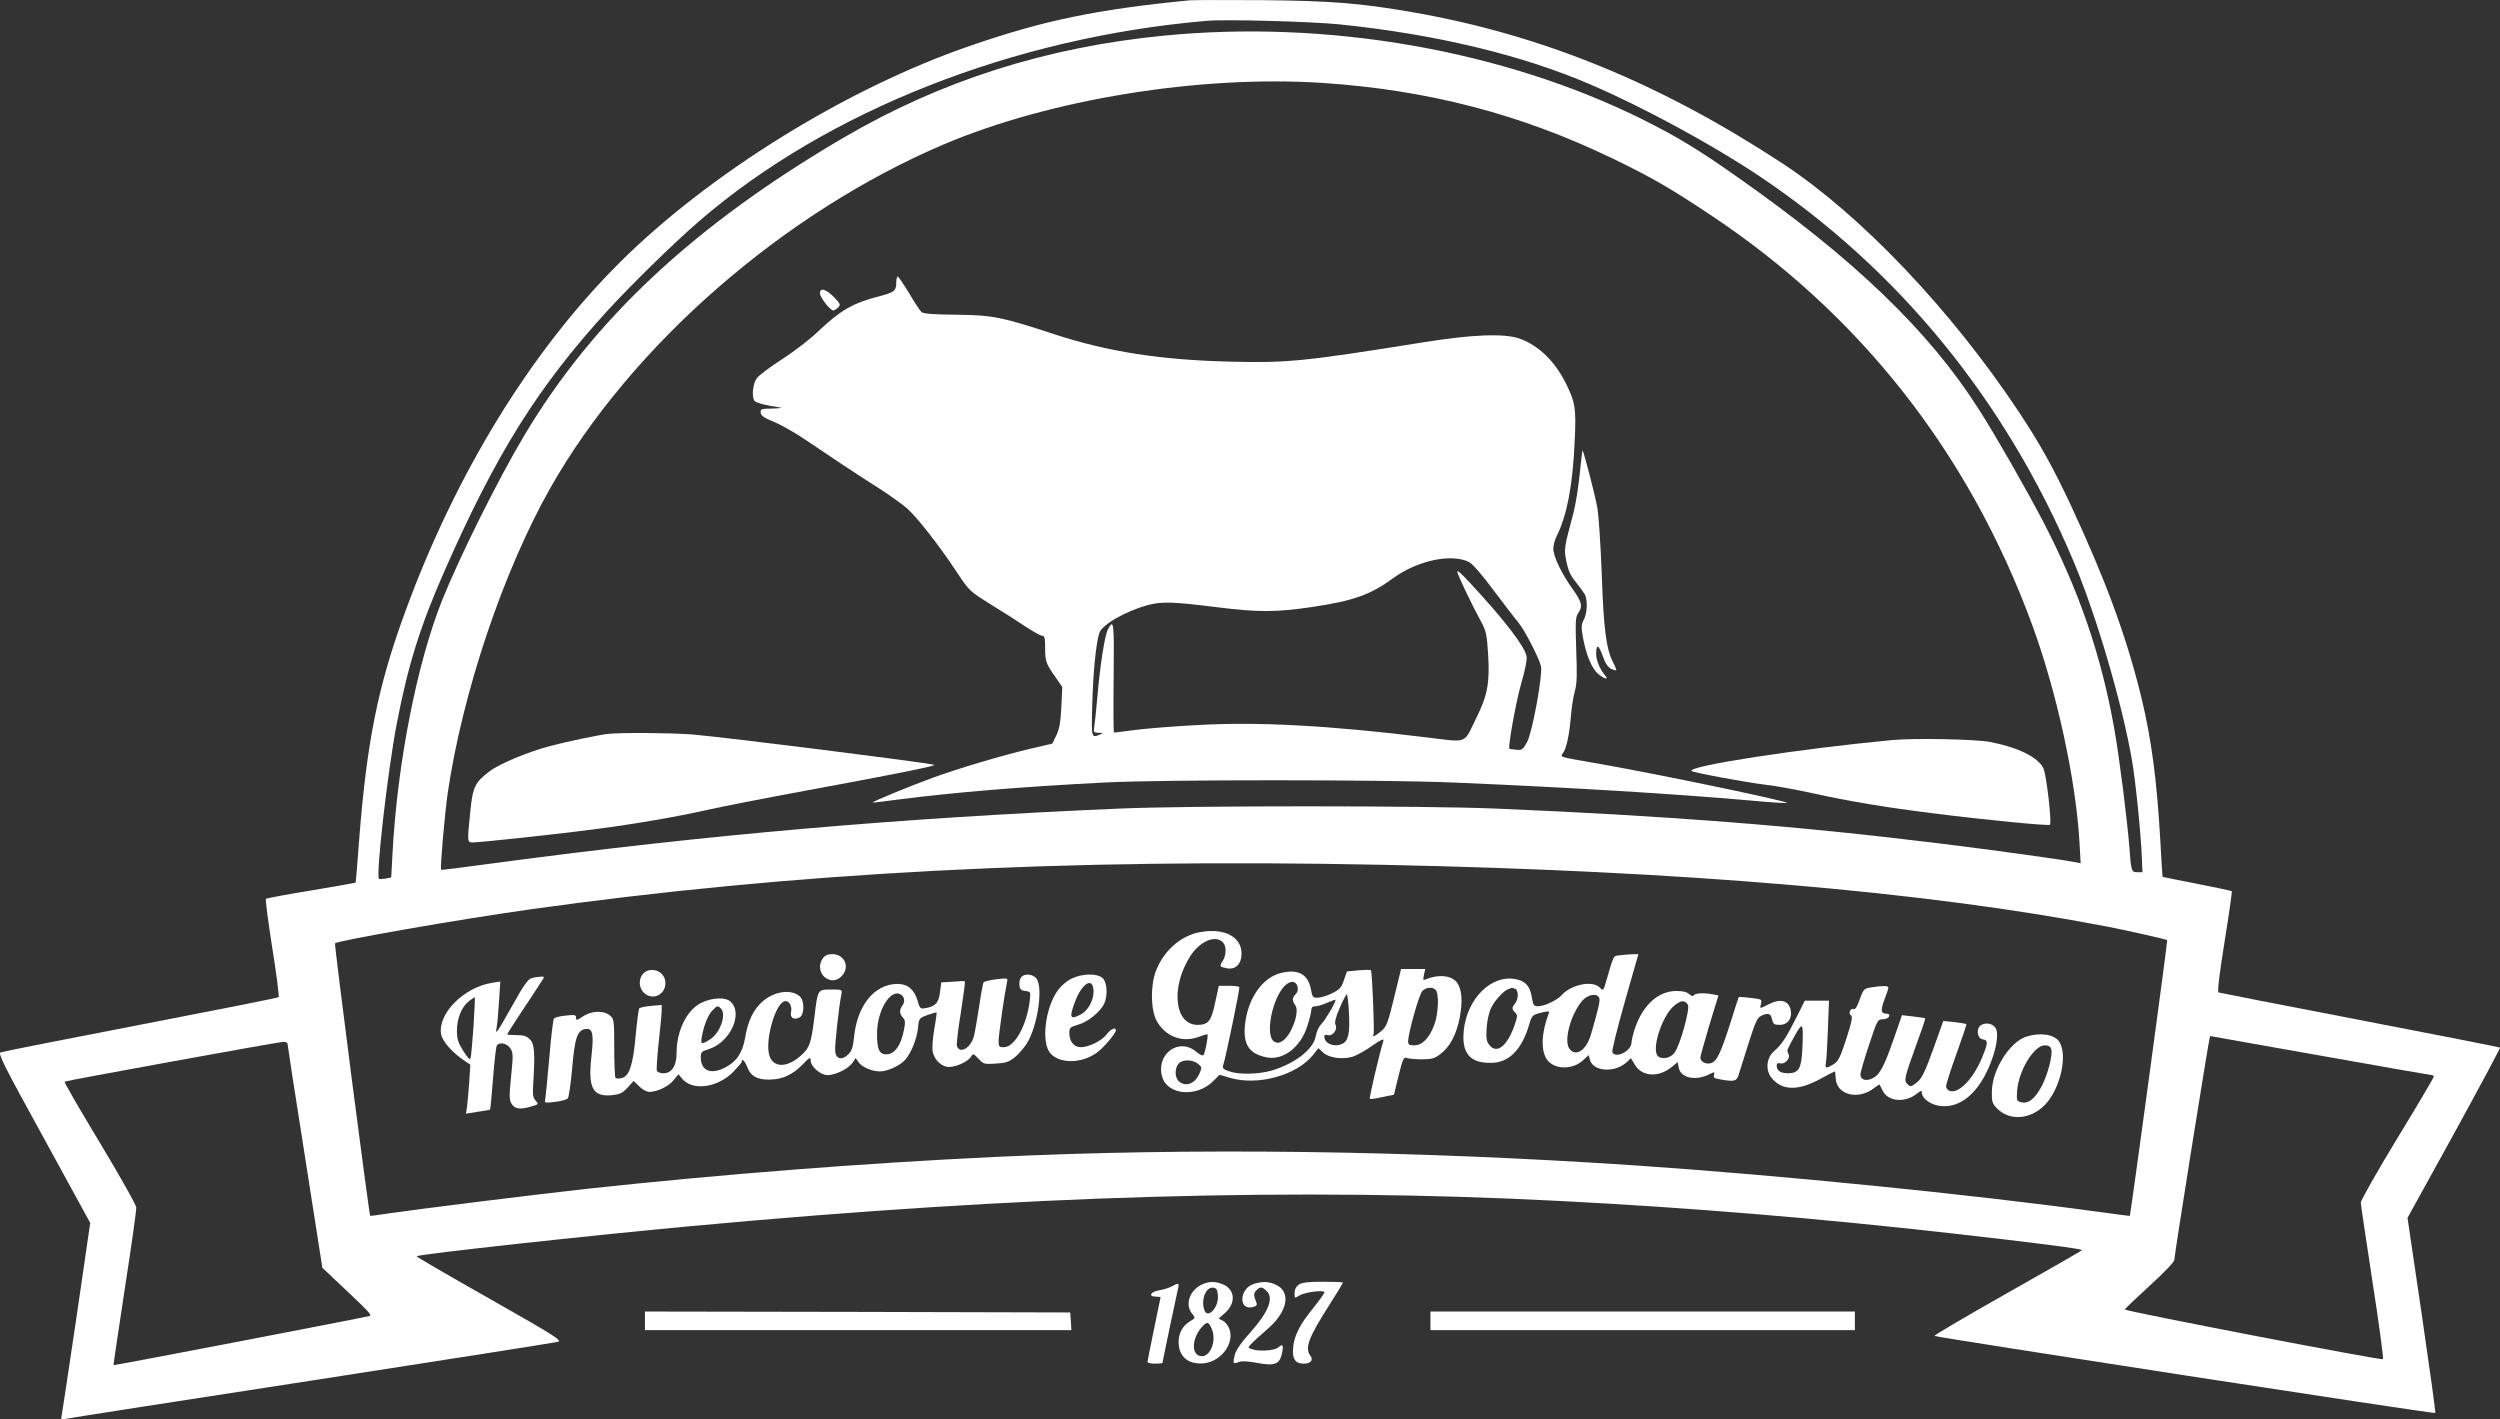 <?xml version="1.0" standalone="no"?>
<!DOCTYPE svg PUBLIC "-//W3C//DTD SVG 20010904//EN"
 "http://www.w3.org/TR/2001/REC-SVG-20010904/DTD/svg10.dtd">
<svg version="1.0" xmlns="http://www.w3.org/2000/svg"
 width="1343.054pt" height="762.454pt" viewBox="0 0 1343.054 762.454"
 preserveAspectRatio="xMidYMid meet">
<rect x="0" y="0" width="1343.054" height="762.454" fill="#333333" stroke="none"/>
<g transform="translate(-77.526,815.58) scale(0.1,-0.1)"
fill="#ffffff" stroke="none">
<path d="M7165 8154 c-500 -49 -784 -108 -1180 -245 -662 -228 -1401 -686
-1881 -1164 -476 -474 -880 -1132 -1152 -1876 -147 -401 -207 -701 -248 -1234
-9 -121 -17 -221 -18 -221 -1 -1 -108 -20 -239 -42 -131 -21 -240 -42 -243
-45 -4 -3 12 -122 34 -264 23 -142 38 -261 34 -264 -4 -4 -338 -70 -742 -148
-404 -78 -743 -145 -752 -149 -14 -6 21 -76 233 -461 l249 -455 -75 -515 c-42
-284 -78 -522 -80 -530 -4 -11 2 -12 27 -7 18 4 613 97 1323 206 710 110 1302
203 1317 207 25 7 -13 31 -367 232 -218 123 -394 226 -392 228 12 11 925 111
1477 162 1794 166 3254 208 4665 135 702 -36 1377 -92 2105 -174 451 -51 700
-83 700 -90 0 -3 -180 -106 -400 -230 -219 -124 -396 -228 -392 -231 9 -8
2684 -420 2690 -414 3 2 -30 239 -72 526 l-77 522 251 455 c137 250 248 457
246 460 -3 2 -341 69 -753 148 -411 79 -753 146 -759 148 -7 3 3 91 32 272 24
148 41 270 39 272 -2 2 -86 20 -187 40 -100 20 -184 36 -185 37 -1 0 -6 88
-12 195 -19 331 -48 546 -102 770 -80 327 -191 628 -378 1030 -95 203 -166
331 -280 503 -364 548 -846 1055 -1264 1331 -660 434 -1294 694 -1992 816
-282 49 -434 61 -805 65 -195 1 -373 1 -395 -1z m805 -129 c518 -53 986 -165
1356 -326 286 -123 654 -324 902 -490 750 -503 1324 -1207 1687 -2069 123
-292 262 -767 314 -1070 20 -117 48 -397 53 -528 l3 -72 -27 0 c-32 0 -34 6
-43 130 -10 135 -53 482 -81 638 -69 393 -189 744 -383 1117 -95 181 -249 451
-342 597 -268 424 -675 815 -1309 1259 -203 143 -318 212 -500 303 -749 372
-1693 537 -2575 450 -632 -62 -1198 -243 -1720 -549 -800 -469 -1342 -975
-1714 -1600 -141 -236 -348 -653 -441 -885 -135 -339 -240 -873 -266 -1357
l-7 -131 -30 -6 c-17 -3 -33 -4 -36 -1 -17 18 47 579 95 829 61 319 127 530
261 833 275 624 499 981 870 1388 133 145 362 369 498 486 685 590 1688 985
2725 1073 99 9 564 -4 710 -19z m-85 -315 c564 -38 1062 -168 1554 -406 207
-100 303 -155 521 -300 805 -533 1392 -1280 1731 -2201 133 -361 237 -837 256
-1177 l6 -108 -29 6 c-63 13 -454 67 -724 100 -767 95 -1464 149 -2390 188
-382 16 -1650 16 -2020 0 -1187 -51 -2222 -141 -3349 -292 -162 -22 -295 -39
-296 -37 -6 10 19 294 35 409 79 541 298 1193 551 1641 433 765 1252 1480
2114 1847 572 243 1379 374 2040 330z m315 -4200 c1612 -33 2914 -143 3890
-331 105 -20 322 -69 328 -74 3 -3 -197 -1478 -201 -1481 -1 -1 -78 9 -172 22
-682 94 -1718 197 -2485 249 -1212 81 -2379 96 -3450 45 -708 -34 -1451 -92
-2175 -170 -280 -31 -910 -109 -1080 -134 -49 -8 -91 -13 -91 -12 -6 5 -194
1460 -189 1464 15 15 662 128 1045 182 1416 199 2865 275 4580 240z m5040
-1025 c324 -58 594 -105 600 -105 5 0 10 -4 10 -9 0 -4 -88 -154 -197 -332
-108 -178 -196 -333 -195 -344 0 -11 29 -203 63 -427 35 -224 60 -411 56 -414
-7 -8 -1387 258 -1387 267 0 3 60 60 133 127 77 70 133 128 133 139 0 24 188
1203 192 1203 1 0 268 -47 592 -105z m-10920 63 c0 -7 42 -281 94 -608 l93
-595 69 -65 c188 -177 199 -189 184 -194 -26 -8 -1372 -267 -1375 -264 -1 2
27 187 61 413 35 226 63 421 61 435 -1 14 -89 170 -196 348 -107 177 -192 324
-189 327 5 5 1142 212 1176 214 12 0 22 -5 22 -11z"/>
<path d="M5590 6636 c0 -42 -10 -50 -88 -71 -145 -37 -209 -74 -332 -190 -41
-40 -127 -106 -190 -147 -64 -41 -126 -87 -138 -103 -22 -28 -30 -97 -14 -122
7 -11 67 -27 137 -36 17 -2 -1 -5 -38 -6 -64 -1 -68 -2 -65 -23 2 -16 20 -28
70 -48 37 -15 109 -56 160 -90 131 -89 289 -194 409 -270 56 -36 123 -84 149
-107 55 -50 168 -194 265 -340 67 -102 69 -103 184 -175 64 -39 148 -93 188
-120 40 -26 79 -48 88 -48 12 0 15 -13 15 -67 0 -71 4 -82 59 -160 l33 -48 -5
-108 c-4 -81 -11 -119 -27 -152 l-21 -44 -107 -25 c-159 -37 -401 -109 -537
-159 -121 -44 -327 -129 -322 -133 1 -1 65 7 142 17 305 39 657 68 1105 91
316 16 1481 16 1870 0 600 -25 1201 -61 1613 -98 98 -9 180 -14 183 -12 8 9
-669 150 -996 208 -245 43 -223 36 -206 63 18 28 33 101 41 202 4 44 13 102
21 129 11 38 12 88 7 221 -5 151 -4 175 10 196 26 36 21 60 -29 130 -60 83
-104 176 -104 217 0 18 8 49 19 70 54 107 86 274 96 513 8 170 3 204 -47 304
-59 120 -148 206 -250 242 -85 29 -256 22 -528 -22 -630 -101 -721 -110 -1029
-102 -373 9 -657 54 -941 147 -283 93 -332 103 -527 105 -120 1 -176 5 -187
14 -8 7 -38 52 -67 102 -30 49 -57 89 -61 89 -4 0 -8 -15 -8 -34z m3078 -1500
c19 -10 71 -70 133 -154 57 -75 115 -152 131 -170 33 -39 113 -194 122 -237 9
-49 -47 -355 -75 -406 -23 -41 -27 -44 -59 -41 -19 2 -36 5 -36 5 -8 12 34
244 61 342 24 82 35 138 31 156 -11 54 -119 195 -305 395 -51 55 -71 72 -66
54 8 -28 79 -176 126 -262 28 -51 32 -68 39 -180 9 -154 -4 -219 -65 -342 -69
-140 -39 -129 -271 -101 -513 63 -900 84 -1218 66 -122 -6 -273 -18 -336 -26
-63 -8 -117 -15 -120 -15 -3 0 -4 133 -2 296 3 301 1 320 -32 256 -16 -32 -42
-197 -56 -367 -6 -66 -13 -135 -16 -152 -5 -31 -3 -33 23 -34 25 0 26 -1 8 -9
-47 -20 -47 -20 -42 158 4 169 20 332 38 387 14 45 143 119 264 151 72 19 135
17 366 -12 224 -28 317 -28 514 1 221 33 312 65 435 155 130 95 315 134 408
86z"/>
<path d="M5180 6581 c0 -23 58 -97 74 -93 6 2 18 10 26 18 12 12 9 19 -25 54
-42 43 -75 52 -75 21z"/>
<path d="M9262 5611 c-7 -71 -22 -164 -33 -208 -52 -194 -52 -194 -39 -263 10
-49 22 -76 50 -110 20 -25 42 -55 49 -67 16 -31 14 -99 -5 -136 -14 -27 -15
-40 -5 -95 17 -94 48 -168 82 -197 35 -28 60 -34 37 -7 -27 31 -48 80 -48 115
0 55 13 51 35 -10 13 -39 28 -61 45 -70 13 -6 26 -10 28 -8 2 1 -6 22 -18 45
-36 71 -50 180 -60 475 -6 154 -16 314 -24 355 -13 72 -72 299 -79 306 -1 2
-8 -55 -15 -125z"/>
<path d="M4040 4213 c-51 -6 -223 -42 -310 -65 -122 -33 -271 -95 -325 -136
-78 -59 -90 -84 -103 -214 -17 -165 -17 -168 13 -168 38 0 478 47 655 71 222
29 431 65 610 105 85 19 337 68 560 109 424 78 669 127 654 132 -45 13 -1129
149 -1298 163 -122 9 -380 11 -456 3z"/>
<path d="M10940 4180 c-497 -47 -1103 -140 -1077 -166 8 -9 302 -63 397 -74
52 -6 164 -26 250 -45 198 -44 403 -78 655 -109 272 -35 616 -68 623 -61 11
11 -19 269 -35 303 -28 60 -139 114 -288 142 -79 15 -404 21 -525 10z"/>
<path d="M7227 3149 c-106 -17 -201 -100 -243 -212 -29 -80 -27 -208 6 -267
46 -82 134 -116 221 -86 24 9 47 16 50 16 8 0 -11 -102 -21 -113 -4 -4 -22 4
-39 19 -94 79 -218 -15 -182 -136 29 -97 183 -111 272 -24 l36 36 54 -16 c150
-45 359 12 448 122 l29 37 26 -24 c31 -29 107 -39 161 -21 21 7 67 33 102 58
49 34 64 40 60 26 -22 -72 -77 -307 -73 -311 3 -3 33 1 67 9 l63 13 25 103
c21 85 28 101 41 95 8 -4 45 -8 81 -8 56 0 71 4 102 28 52 39 86 104 104 195
17 89 12 154 -15 190 -29 38 -99 45 -166 17 -16 -7 -17 -5 -11 23 l7 32 -65 0
-65 0 -37 -152 c-33 -136 -40 -156 -68 -180 -30 -27 -54 -38 -43 -20 6 11 -7
339 -14 346 -3 2 -33 2 -67 -1 l-62 -6 -16 -47 c-13 -39 -23 -50 -61 -69 -25
-13 -60 -24 -77 -25 -29 -1 -31 2 -39 43 -14 82 -68 113 -160 90 -102 -24
-181 -139 -195 -283 -9 -102 23 -151 114 -170 90 -20 187 54 222 170 12 36 21
75 21 85 0 13 7 19 23 19 12 0 41 9 65 20 23 10 42 17 42 14 0 -15 -54 -107
-75 -128 -14 -14 -27 -42 -31 -65 -11 -71 -111 -149 -239 -187 -72 -20 -176
-22 -228 -3 -31 11 -36 16 -30 34 13 39 90 410 86 418 -2 4 -28 7 -57 7 l-53
0 -19 -87 c-21 -102 -37 -123 -95 -123 -125 0 -146 203 -39 370 51 79 134 115
174 74 21 -20 20 -68 0 -100 -19 -29 -18 -32 22 -40 47 -9 79 23 79 79 0 89
-90 138 -218 116z m519 -294 c4 -16 0 -30 -10 -40 -20 -20 -20 -35 -2 -60 25
-34 -20 -159 -68 -191 -19 -12 -29 -13 -45 -4 -47 25 -19 203 44 286 32 42 71
47 81 9z m742 -17 c19 -19 15 -131 -8 -189 -26 -70 -64 -109 -107 -109 -28 0
-33 4 -33 23 1 43 58 249 76 268 19 21 54 25 72 7z m-466 -125 c6 -104 -3
-147 -32 -163 -42 -23 -100 -2 -100 36 0 11 6 13 19 9 25 -8 54 31 41 55 -6
12 0 39 23 92 18 42 35 74 38 72 3 -2 9 -47 11 -101z m-811 -272 c21 -17 22
-21 9 -50 -23 -57 -75 -77 -112 -44 -22 20 -23 70 -1 95 21 23 74 23 104 -1z"/>
<path d="M5196 3008 c-53 -75 41 -161 102 -95 45 48 14 117 -52 117 -25 0 -39
-7 -50 -22z"/>
<path d="M9469 3023 c-27 -4 -25 0 -64 -135 -16 -56 -16 -57 -36 -37 -39 39
-153 16 -204 -41 -25 -28 -91 -59 -126 -60 -24 0 -27 5 -34 45 -9 67 -40 96
-103 103 -136 13 -261 -133 -265 -308 -2 -101 44 -146 150 -144 93 0 163 70
202 201 16 55 18 56 64 68 41 10 47 10 43 -2 -41 -106 -44 -203 -9 -251 39
-53 137 -54 192 -3 l31 29 6 -24 c17 -66 135 -74 200 -13 l21 20 21 -35 c39
-66 130 -70 201 -10 l29 24 6 -31 c11 -55 92 -72 167 -33 25 12 27 12 22 -5
-4 -15 3 -19 34 -24 80 -14 89 -11 102 36 7 23 31 99 53 168 33 104 45 129 65
138 38 17 51 13 58 -19 6 -26 11 -30 41 -30 43 0 69 35 59 80 -11 52 -55 63
-120 30 -48 -25 -47 -25 -39 4 5 23 3 24 -56 31 -34 4 -62 6 -64 4 -1 -2 -22
-65 -45 -139 -53 -167 -74 -208 -106 -216 -27 -7 -55 9 -55 31 0 7 22 84 48
173 l49 160 -30 6 c-46 9 -95 7 -102 -5 -5 -7 -13 -5 -26 7 -12 11 -35 16 -68
16 -96 0 -179 -74 -222 -199 -10 -31 -19 -66 -19 -78 0 -46 -88 -89 -103 -51
-3 8 27 130 67 270 l73 256 -41 -1 c-22 -1 -53 -4 -67 -6z m-555 -179 c20 -8
20 -52 1 -78 -19 -25 -19 -31 0 -50 14 -13 13 -21 -4 -70 -39 -110 -94 -154
-134 -105 -16 20 -19 35 -15 94 3 43 13 85 26 110 21 41 65 88 92 98 8 3 16 6
17 6 1 1 8 -2 17 -5z m453 -50 c5 -15 -3 -51 -44 -193 -25 -89 -85 -127 -118
-77 -29 44 9 182 69 254 31 36 82 45 93 16z m476 -36 c13 -20 -42 -218 -72
-258 -21 -28 -65 -38 -88 -19 -38 32 18 212 84 270 37 32 59 34 76 7z"/>
<path d="M4252 2940 c-49 -20 -54 -95 -7 -126 47 -31 105 3 105 60 0 51 -50
84 -98 66z"/>
<path d="M6261 2906 c-7 -8 -11 -27 -9 -43 2 -22 9 -29 32 -31 28 -4 29 -4 23
-54 -16 -131 -81 -248 -138 -248 -27 0 -29 3 -29 35 0 33 33 259 45 314 6 23
5 23 -57 16 -35 -4 -66 -12 -69 -17 -3 -5 -14 -62 -23 -126 -10 -64 -22 -136
-28 -160 -16 -65 -75 -101 -92 -56 -3 8 6 89 21 179 14 91 24 167 22 169 -2 2
-32 1 -65 -2 l-62 -4 -7 -54 c-7 -57 -26 -77 -84 -85 -21 -4 -26 2 -37 43 -18
59 -53 88 -108 88 -124 -1 -217 -117 -233 -289 -5 -50 -12 -71 -30 -89 -34
-34 -67 -27 -71 17 -3 31 21 249 34 309 4 21 1 22 -56 22 -72 0 -72 1 -89
-145 -18 -144 -26 -168 -71 -208 -81 -74 -161 -68 -175 13 -14 83 33 248 78
274 25 15 50 -18 42 -55 -7 -31 15 -45 46 -29 26 14 27 90 1 113 -46 41 -139
28 -202 -29 -48 -43 -77 -104 -92 -194 -14 -81 -46 -128 -109 -160 -76 -39
-129 -16 -129 56 0 27 4 32 41 43 116 35 189 192 119 256 -28 25 -98 22 -156
-6 -78 -37 -134 -150 -134 -269 0 -71 -26 -110 -71 -110 -16 0 -32 6 -35 14
-3 7 2 77 10 154 9 78 16 154 16 170 l0 29 -57 -5 c-32 -3 -61 -9 -64 -14 -3
-5 -12 -71 -19 -146 -14 -158 -34 -218 -75 -228 -14 -3 -29 -3 -33 1 -4 4 -7
77 -7 162 0 150 -1 155 -24 174 -34 28 -99 25 -145 -6 -32 -22 -36 -22 -36 -7
0 16 -7 17 -55 12 -30 -3 -59 -10 -64 -16 -4 -5 -16 -101 -25 -214 -10 -113
-20 -213 -22 -223 -5 -16 0 -17 53 -11 32 4 63 12 69 20 5 7 16 79 23 161 14
165 28 206 74 211 37 4 43 -27 29 -153 -18 -165 8 -212 110 -203 43 5 57 11
85 41 l32 36 30 -29 c17 -18 40 -30 55 -30 42 0 105 30 131 64 l25 31 18 -22
c54 -69 189 -53 276 34 25 26 46 50 46 55 0 21 17 4 29 -27 18 -50 53 -70 120
-69 70 1 123 25 179 82 36 38 42 41 42 22 0 -34 53 -80 91 -80 43 0 113 35
134 66 l17 26 15 -22 c19 -27 72 -50 115 -50 41 0 106 30 135 61 32 35 64 113
70 173 5 51 6 52 51 69 26 9 47 15 49 13 1 -1 -4 -42 -13 -90 -8 -49 -12 -102
-8 -120 8 -40 39 -73 75 -81 34 -8 112 24 130 53 12 20 13 19 41 -10 27 -29
31 -30 93 -26 53 3 71 9 102 34 21 17 50 51 65 75 57 91 88 297 52 347 -18 25
-65 30 -83 8z m-645 -94 c19 -13 22 -37 8 -57 -18 -25 -18 -44 2 -66 13 -15
14 -25 4 -73 -15 -75 -47 -120 -87 -124 -43 -4 -57 24 -56 114 1 125 75 243
129 206z m-968 -74 c32 -32 -5 -135 -61 -168 -44 -27 -49 -25 -41 18 11 60 33
115 56 139 25 26 29 28 46 11z"/>
<path d="M6531 2898 c-24 -11 -56 -39 -72 -61 -70 -97 -92 -286 -39 -342 51
-54 163 -53 244 3 37 25 106 106 106 123 0 19 -27 7 -48 -20 -25 -35 -97 -71
-140 -71 -37 0 -62 30 -62 76 0 29 4 32 47 45 51 14 115 65 139 110 21 42 18
115 -6 139 -28 28 -110 27 -169 -2z m119 -70 c0 -49 -31 -103 -70 -123 -56
-29 -62 -17 -30 68 39 105 100 138 100 55z"/>
<path d="M3631 2901 c-19 -5 -44 -40 -102 -145 -86 -153 -94 -164 -86 -121 4
17 9 79 13 139 l7 109 -44 -7 c-152 -24 -293 -166 -274 -276 7 -39 62 -101
129 -145 l28 -19 -6 -95 c-4 -53 -9 -112 -12 -132 l-5 -36 63 10 c35 5 64 10
66 12 2 2 9 77 16 167 7 90 16 169 20 176 13 22 54 14 73 -14 15 -24 16 -37 4
-151 -11 -111 -10 -128 4 -149 17 -27 46 -30 106 -12 38 11 39 12 22 31 -15
16 -17 32 -13 91 10 166 7 214 -18 238 -17 18 -34 23 -72 23 -28 0 -50 2 -50
4 0 2 37 61 83 130 46 69 91 138 101 154 18 27 18 27 -5 26 -13 -1 -35 -4 -48
-8z m-312 -261 c-6 -85 -13 -162 -16 -170 -3 -10 -16 4 -39 40 -28 45 -34 63
-34 110 0 65 26 128 65 158 16 12 29 21 31 19 2 -2 -2 -72 -7 -157z"/>
<path d="M10826 2851 c-37 -6 -40 -9 -60 -64 -13 -39 -24 -56 -33 -52 -18 6
-30 -25 -13 -35 9 -6 3 -35 -26 -125 -33 -101 -43 -121 -69 -137 -39 -23 -46
-23 -41 5 3 12 8 93 11 180 l6 157 -65 0 -65 0 -46 -92 c-54 -107 -78 -144
-118 -178 -43 -37 -49 -104 -13 -147 56 -67 143 -68 261 -3 40 22 75 40 77 40
2 0 4 -16 5 -36 3 -90 121 -121 207 -53 15 12 28 20 29 18 1 -2 9 -17 17 -34
30 -58 120 -65 184 -14 22 17 26 18 26 4 0 -29 45 -63 94 -70 112 -17 215 71
278 237 28 74 39 143 28 173 -11 29 -50 41 -80 25 -30 -16 -25 -74 8 -78 28
-4 28 -18 -3 -94 -47 -116 -126 -199 -175 -183 -11 4 -20 15 -20 25 0 11 25
89 56 175 31 86 55 157 53 159 -2 2 -31 7 -64 11 l-60 6 -54 -151 c-42 -117
-61 -156 -83 -175 -34 -28 -39 -30 -56 -13 -19 19 -16 33 43 197 31 84 55 155
53 156 -2 2 -30 6 -64 10 l-61 7 -43 -124 c-52 -150 -76 -196 -113 -214 -35
-19 -67 -10 -67 19 0 12 21 84 46 159 44 134 47 138 74 138 16 0 30 7 34 15 3
10 -1 15 -14 15 -30 0 -33 17 -11 76 12 30 21 59 21 64 0 11 -31 11 -94 1z
m-368 -328 c-5 -108 -19 -133 -78 -133 -39 0 -60 14 -60 41 0 12 6 16 19 12
23 -6 54 24 46 46 -4 9 -7 19 -8 22 -1 3 16 38 38 77 46 82 49 77 43 -65z"/>
<path d="M11662 2587 c-90 -28 -184 -178 -186 -294 -1 -55 2 -65 27 -91 66
-69 179 -62 257 17 82 84 125 265 79 339 -26 41 -102 53 -177 29z m133 -68
c10 -30 -22 -148 -56 -207 -35 -62 -69 -87 -105 -78 -25 7 -26 9 -22 64 8 107
91 242 148 242 20 0 31 -6 35 -21z"/>
<path d="M7234 1256 c-67 -30 -95 -108 -55 -157 19 -23 19 -24 -10 -41 -41
-25 -62 -64 -62 -112 0 -79 53 -123 138 -114 90 11 161 104 136 181 -6 18 -22
40 -35 47 l-24 12 34 30 c60 53 55 126 -11 154 -42 17 -71 17 -111 0z m84 -62
c5 -61 -54 -125 -72 -78 -21 56 7 128 48 122 17 -2 22 -11 24 -44z m-32 -180
c25 -60 -7 -144 -54 -144 -58 0 -57 94 1 158 28 30 36 28 53 -14z"/>
<path d="M7513 1259 c-80 -23 -87 -145 -7 -125 19 5 24 11 19 24 -16 38 -16
50 0 66 21 21 31 20 56 -5 38 -38 9 -112 -91 -224 -46 -50 -74 -92 -81 -117
-12 -47 -10 -52 22 -39 16 6 50 4 98 -5 93 -18 121 -7 133 50 10 47 5 55 -20
33 -19 -18 -109 -23 -145 -8 -18 7 -18 7 0 27 10 11 47 45 82 75 116 97 136
207 46 245 -39 16 -65 16 -112 3z"/>
<path d="M7752 1254 c-14 -10 -22 -25 -22 -45 0 -29 0 -29 24 -14 29 19 136
33 136 18 0 -6 -26 -42 -58 -82 -73 -89 -105 -151 -110 -217 -5 -59 12 -84 57
-84 38 0 54 19 35 44 -30 41 -8 98 105 275 39 61 71 114 71 116 0 3 -48 5
-108 5 -81 0 -113 -4 -130 -16z"/>
<path d="M7070 1245 c-14 -8 -44 -17 -67 -21 -47 -7 -61 -34 -18 -34 14 0 25
-2 25 -4 0 -2 -16 -79 -35 -170 -19 -92 -35 -171 -35 -176 0 -6 18 -10 40 -10
22 0 40 2 40 4 0 4 76 366 85 404 6 25 0 27 -35 7z"/>
<path d="M4240 1060 l0 -50 1146 0 1145 0 -3 48 -3 47 -1142 3 -1143 2 0 -50z"/>
<path d="M8460 1060 l0 -50 1140 0 1140 0 0 50 0 50 -1140 0 -1140 0 0 -50z"/>
</g>
</svg>

